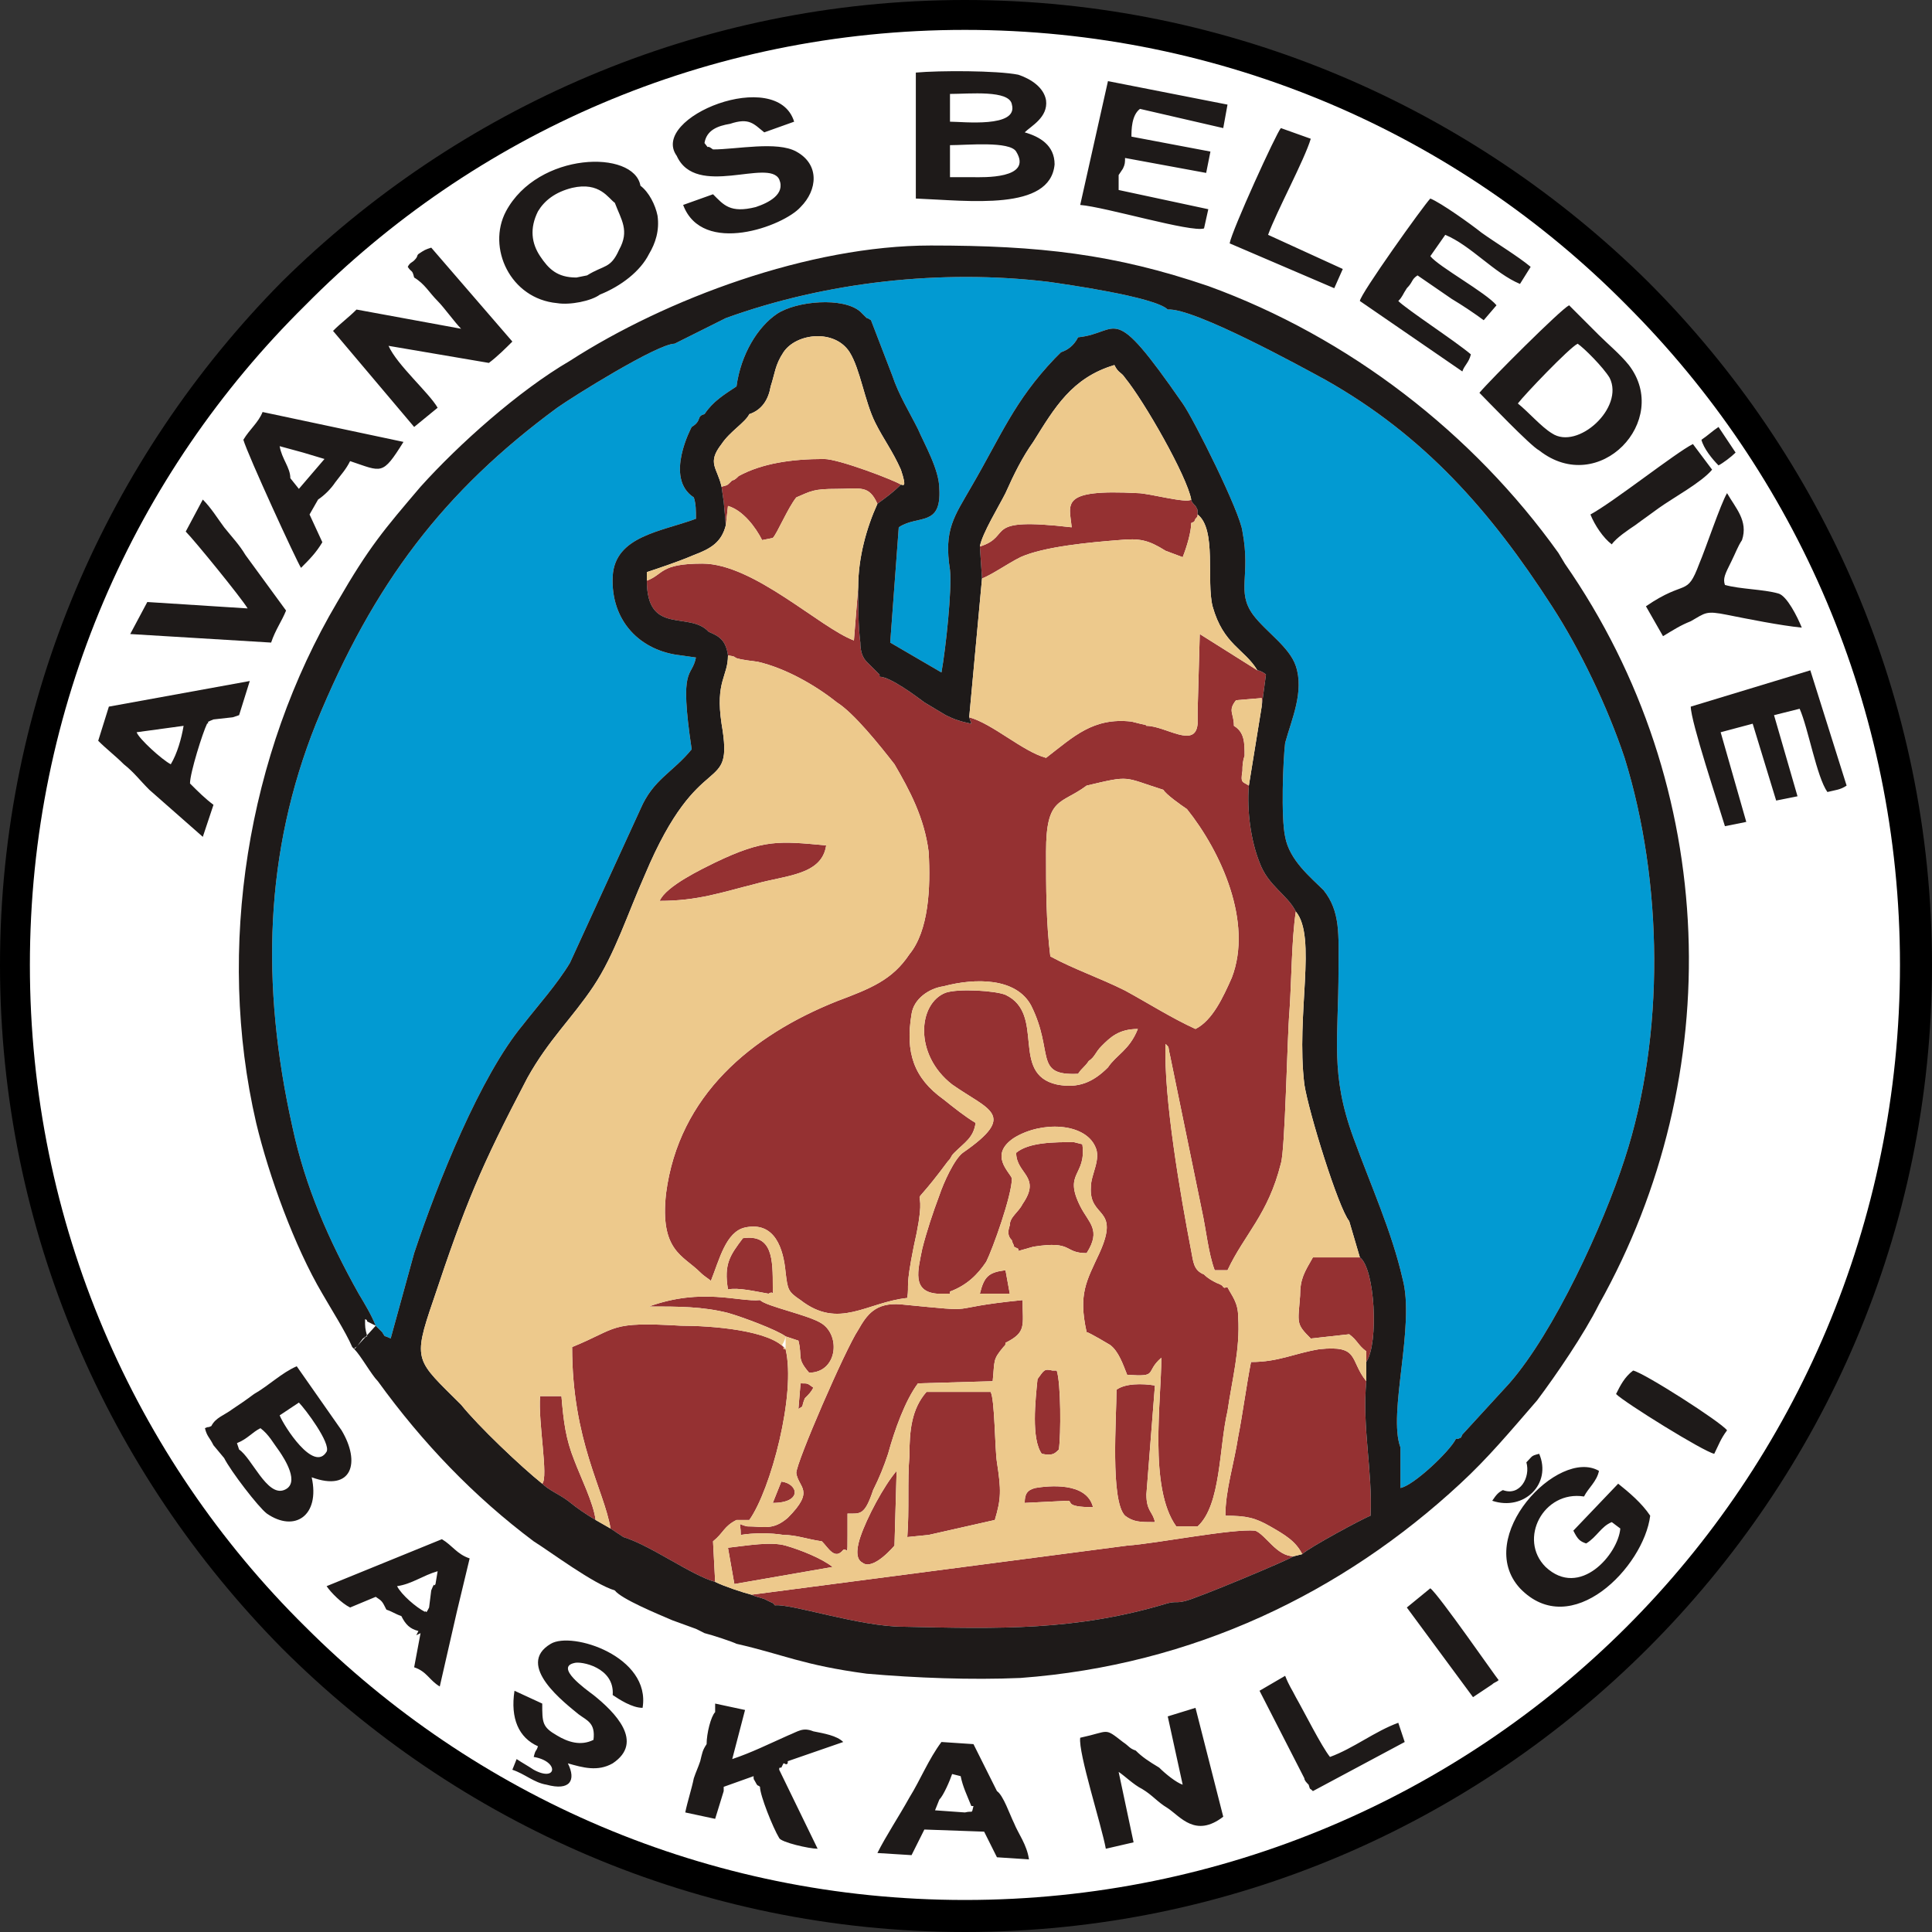 <svg xmlns="http://www.w3.org/2000/svg" fill-rule="evenodd" clip-rule="evenodd" image-rendering="optimizeQuality" shape-rendering="geometricPrecision" text-rendering="geometricPrecision" viewBox="0 0 905 905"><rect x="0" y="0" width="905" height="905" fill="#333333" stroke="none"/><circle cx="452" cy="452" r="445" fill="#fff"/><path fill-rule="nonzero" d="M452 0c125,0 238,51 320,132 82,82 133,195 133,320 0,125 -51,238 -133,320 -82,82 -195,133 -320,133 -125,0 -238,-51 -320,-133 -81,-82 -132,-195 -132,-320 0,-125 51,-238 132,-320 82,-81 195,-132 320,-132zm310 143c-79,-80 -189,-129 -310,-129 -121,0 -230,49 -309,129 -80,79 -129,188 -129,309 0,121 49,231 129,310 79,79 188,128 309,128 121,0 231,-49 310,-128 79,-79 128,-189 128,-310 0,-121 -49,-230 -128,-309z"/><path fill="#029ad2" d="M505 158c20,-2 15,-18 49,31 5,7 27,51 28,60 4,21 -3,28 5,39 6,8 17,15 20,24 4,12 -2,25 -5,36 -1,8 -2,35 0,44 2,11 12,19 18,25 8,10 7,21 7,37 0,33 -4,49 7,79 8,22 18,44 23,66 6,22 -7,63 -1,79l0 19c6,-1 23,-17 26,-23l1 0c2,-1 1,0 2,-2l22 -24c21,-24 44,-74 54,-105 19,-58 18,-130 0,-188 -8,-24 -21,-51 -34,-71 -29,-45 -60,-80 -106,-106 -11,-6 -62,-34 -74,-33 -6,-6 -49,-12 -56,-13 -50,-6 -104,0 -151,17l-24 12c-8,0 -48,25 -55,30 -53,39 -86,82 -113,148 -24,60 -26,122 -11,189 6,28 17,53 31,78 3,5 6,10 8,15 0,0 0,0 1,1 2,2 1,1 2,2 2,3 0,1 4,3l11 -40c11,-33 31,-83 51,-107 7,-9 16,-19 22,-29l33 -72c6,-14 15,-17 24,-28 -6,-40 0,-33 2,-43l-7 -1c-19,-2 -33,-16 -32,-37 1,-19 23,-21 39,-27 0,-4 0,-7 -1,-10 -14,-9 -1,-33 -1,-33 5,-3 2,-5 6,-6 4,-6 9,-9 15,-13 2,-15 10,-28 19,-34 9,-6 31,-8 39,-1 1,1 2,2 2,2 2,2 0,0 3,2l10 26c3,9 8,17 12,25 3,7 10,19 10,28 1,18 -10,12 -19,18l-4 54 24 14c2,-11 5,-39 4,-48 -3,-19 2,-25 10,-39 14,-24 20,-40 39,-60l3 -3c3,-1 6,-3 8,-7z"/><path fill="#953132" d="M392 329c8,5 20,20 27,29 7,12 14,25 16,41 1,17 0,37 -9,48 -8,12 -18,16 -34,22 -40,16 -74,44 -80,90 -3,27 8,29 16,37 2,2 4,3 5,4 4,-10 7,-23 16,-25 14,-3 18,10 19,21 1,8 1,9 7,13 18,14 31,1 50,-1 1,-7 -1,-4 3,-24 9,-39 -7,-9 16,-40 2,-2 1,-2 3,-4 5,-5 9,-7 10,-14 -5,-3 -10,-7 -15,-11 -14,-10 -18,-22 -15,-40 1,-7 8,-12 15,-13 15,-4 34,-4 41,9 11,22 1,33 22,32 2,-3 3,-3 5,-6 3,-2 3,-4 6,-7 4,-4 8,-8 17,-8 -4,10 -10,12 -14,18 -7,7 -14,10 -24,8 -22,-5 -5,-33 -24,-42 -5,-2 -22,-3 -28,-1 -13,5 -15,29 3,43 17,12 31,14 5,32 -4,3 -9,14 -11,20 -3,8 -6,17 -8,25 -2,10 -5,20 7,21l6 0 0 -1c8,-3 13,-8 17,-14 3,-6 12,-31 12,-39 -1,-3 -11,-11 1,-19 13,-8 33,-7 38,4 3,6 -2,13 -2,19 -1,15 14,9 4,31 -6,13 -10,19 -6,37 1,0 11,6 11,6 4,3 6,9 8,14 15,1 8,-1 16,-8 0,20 -6,61 7,79l10 0c11,-10 10,-37 14,-54 2,-14 6,-29 5,-44 0,-7 -3,-10 -5,-14 -3,0 1,1 -2,0 0,-1 -3,-2 -3,-2 -2,-1 -4,-2 -6,-4 -5,-2 -5,-6 -6,-11 -5,-26 -13,-72 -12,-97 2,2 1,1 2,5l15 73c2,9 3,20 6,28l6 0c8,-17 19,-26 25,-50 2,-6 3,-60 4,-71 1,-14 1,-34 3,-47 -4,-8 -13,-12 -17,-23 -4,-10 -6,-24 -5,-36 -3,-2 -4,-1 -3,-7 0,-2 0,-4 1,-7 0,-6 0,-11 -5,-14 0,-6 -3,-7 1,-12l12 -1 0 4 2 -15c-1,-1 -3,-2 -4,-2l-27 -17 -1 36c0,2 0,4 0,6 -1,12 -15,1 -24,1 -1,-1 1,0 -3,-1 0,0 -4,-1 -4,-1 -18,-2 -27,7 -40,17 -11,-3 -25,-16 -36,-19l1 3c-5,-1 -8,-2 -12,-4l-10 -6c-4,-3 -16,-12 -21,-12 0,-1 0,-1 0,-1 0,0 -1,-1 -1,-1l-5 -5c-2,-2 -3,-5 -3,-9 -1,-8 -1,-17 -1,-26l-2 25c-16,-6 -47,-36 -71,-36 -20,0 -18,5 -26,8 0,26 20,14 29,24 5,2 8,4 9,11 7,1 -2,1 14,3 13,3 27,11 37,19zm-18 331c3,-2 1,0 3,-5 2,-2 3,-3 4,-5 -3,-2 -2,-2 -6,-2l-1 12zm-12 44c14,0 12,-9 4,-10l-4 10zm97 -98l14 0 -2 -11c-8,1 -10,3 -12,11zm21 98l20 -1c3,0 -2,3 12,3 -3,-12 -21,-10 -27,-9 -4,1 -5,3 -5,7zm-142 -476l1 7 1 11 1 -9c7,2 13,10 16,16l5 -1c2,-2 7,-14 11,-19 7,-3 8,-4 19,-4 11,0 15,-2 19,7 4,-3 7,-5 11,-9 -3,-2 -29,-12 -36,-12 -15,0 -29,2 -40,8 -1,1 -2,2 -3,2 -3,3 -2,2 -5,3zm148 418c-1,10 -3,28 2,35 5,1 6,0 8,-2 1,-7 1,-31 -1,-37 0,0 1,0 -2,0 -4,-1 -4,0 -7,4zm-66 43c-6,7 -14,22 -17,31 -1,3 -3,10 1,12 5,4 15,-8 15,-8l1 -35zm-79 -85c5,-1 13,1 19,2 3,-2 2,3 2,-3 0,-13 0,-25 -14,-23 -6,8 -9,12 -7,24zm143 -20c19,-3 14,3 25,3 7,-11 1,-14 -3,-22 -8,-16 3,-14 1,-29l-4 -1c-9,0 -21,0 -27,5 0,10 12,11 3,24 -2,4 -6,6 -6,10 -1,3 -1,5 1,7 0,1 1,2 1,3l2 1c0,1 0,1 0,1l7 -2zm-140 158l46 -8c-5,-4 -15,-8 -22,-10 -7,-2 -18,0 -27,1l3 17zm-90 -47c3,3 8,5 12,8 5,4 8,6 13,9 -1,-8 -7,-20 -10,-28 -4,-10 -5,-18 -6,-30l-10 0c-1,12 4,38 1,41zm292 -437l8 3c2,-5 4,-12 4,-16 2,-1 1,0 2,-2 1,-1 1,-1 1,-2 0,-3 0,-2 -1,-4 -1,-1 -2,-2 -2,-3 -2,2 -20,-3 -25,-3 -37,-2 -32,5 -31,16 -43,-5 -27,4 -43,9l1 15c5,-2 12,-7 18,-10 11,-5 33,-7 46,-8 10,-1 14,0 22,5zm-178 368l6 2c2,8 -1,8 5,15 13,0 15,-17 6,-23 -6,-4 -26,-8 -29,-11 -10,1 -27,-6 -52,3 14,0 25,0 37,3 7,2 23,8 27,11zm155 25c0,13 -3,52 4,59 4,3 7,3 14,3 -1,-5 -4,-5 -4,-13l4 -51c-6,-1 -14,-1 -18,2zm-214 -229c18,0 29,-4 45,-8 14,-4 31,-4 33,-18 -22,-2 -29,-3 -52,8 -6,3 -23,11 -26,18zm331 216c6,-9 4,-44 -3,-49l-22 0c-4,7 -6,10 -6,18 -1,13 -2,13 5,20l18 -2c4,3 4,5 8,8l0 5zm-95 -268c1,2 8,7 11,9 16,20 31,53 21,79 -4,9 -9,20 -17,24 -11,-5 -22,-12 -33,-18 -12,-6 -24,-10 -35,-16 -2,-16 -2,-32 -2,-49 0,-26 7,-22 19,-31 21,-5 17,-4 36,2zm-110 349l31 -7c3,-10 3,-14 1,-27 -1,-6 -1,-30 -3,-33l-30 0c-7,8 -8,18 -8,30 -1,12 0,25 -1,38l10 -1zm175 9c3,-3 29,-17 32,-18 1,-21 -4,-41 -2,-63 -8,-10 -3,-17 -22,-15 -12,2 -19,6 -32,6 -2,10 -4,25 -6,35 -2,13 -6,25 -6,37 10,0 14,1 21,5 7,4 12,7 15,13zm-140 -97c1,-1 1,-1 1,-2 10,-5 8,-8 8,-20 -40,4 -16,6 -57,2 -12,-1 -16,5 -20,12 -6,9 -29,62 -29,67 1,7 9,8 -4,21 -7,6 -11,4 -19,4 -5,-1 -3,-3 -3,4 6,-1 14,-1 20,0 6,0 11,2 18,3 3,3 6,9 10,4 2,-1 2,4 2,-7 0,-4 0,-7 0,-10 6,0 8,1 12,-11 3,-6 5,-11 7,-17 3,-11 8,-25 14,-33l35 -1c1,-10 0,-10 5,-16zm-118 116c2,1 3,1 6,2 0,0 2,1 2,1 4,2 1,0 3,2 7,-1 40,10 60,10 45,1 81,2 124,-11 4,-1 4,0 8,-1 5,-1 48,-19 51,-21 -8,0 -13,-10 -18,-12 -11,-1 -46,6 -60,7l-176 23zm-66 -31l6 4c13,4 32,18 43,21l-1 -19c5,-4 5,-7 11,-10l6 0c10,-14 22,-59 17,-80 -7,-9 -35,-11 -49,-11 -34,-2 -29,1 -51,10 0,44 15,67 18,85z"/><path d="M165 631l1 1c3,3 8,12 11,15 21,29 45,54 73,75 8,5 28,20 38,23 3,4 20,11 27,14l11 4c2,1 2,1 4,2 4,1 13,4 15,5 22,5 31,10 61,14 23,2 49,3 72,2 81,-6 151,-40 206,-91 13,-12 23,-24 36,-39 9,-12 22,-31 29,-45 60,-107 57,-242 -16,-347l-3 -5c-40,-56 -98,-101 -164,-125 -44,-15 -79,-19 -130,-19 -57,0 -124,25 -169,54 -24,14 -52,39 -70,59 -17,20 -24,28 -39,54 -42,71 -57,162 -38,244 6,25 18,58 31,80 4,7 11,18 14,25zm159 -431c0,0 -13,24 1,33 1,3 1,6 1,10 -16,6 -38,8 -39,27 -1,21 13,35 32,37l7 1c-2,10 -8,3 -2,43 -9,11 -18,14 -24,28l-33 72c-6,10 -15,20 -22,29 -20,24 -40,74 -51,107l-11 40c-4,-2 -2,0 -4,-3 -1,-1 0,0 -2,-2 -1,-1 -1,-1 -1,-1 -2,-5 -5,-10 -8,-15 -14,-25 -25,-50 -31,-78 -15,-67 -13,-129 11,-189 27,-66 60,-109 113,-148 7,-5 47,-30 55,-30l24 -12c47,-17 101,-23 151,-17 7,1 50,7 56,13 12,-1 63,27 74,33 46,26 77,61 106,106 13,20 26,47 34,71 18,58 19,130 0,188 -10,31 -33,81 -54,105l-22 24c-1,2 0,1 -2,2l-1 0c-3,6 -20,22 -26,23l0 -19c-6,-16 7,-57 1,-79 -5,-22 -15,-44 -23,-66 -11,-30 -7,-46 -7,-79 0,-16 1,-27 -7,-37 -6,-6 -16,-14 -18,-25 -2,-9 -1,-36 0,-44 3,-11 9,-24 5,-36 -3,-9 -14,-16 -20,-24 -8,-11 -1,-18 -5,-39 -1,-9 -23,-53 -28,-60 -34,-49 -29,-33 -49,-31 -2,4 -5,6 -8,7l-3 3c-19,20 -25,36 -39,60 -8,14 -13,20 -10,39 1,9 -2,37 -4,48l-24 -14 4 -54c9,-6 20,0 19,-18 0,-9 -7,-21 -10,-28 -4,-8 -9,-16 -12,-25l-10 -26c-3,-2 -1,0 -3,-2 0,0 -1,-1 -2,-2 -8,-7 -30,-5 -39,1 -9,6 -17,19 -19,34 -6,4 -11,7 -15,13 -4,1 -1,3 -6,6zm15 35l-1 -7c-2,-9 -7,-11 0,-20 4,-6 11,-10 13,-14 6,-2 9,-7 10,-13 2,-6 2,-10 6,-16 6,-9 24,-11 31,0 5,8 7,23 12,33 4,8 8,13 12,22 3,9 1,7 0,7 -4,4 -7,6 -11,9 -5,11 -9,25 -9,39 0,9 0,18 1,26 0,4 1,7 3,9l5 5c0,0 1,1 1,1 0,0 0,0 0,1 5,0 17,9 21,12l10 6c4,2 7,3 12,4l-1 -3 6 -65 -1 -15c1,-6 9,-19 12,-25 4,-9 8,-17 13,-24 10,-16 18,-30 38,-36 2,4 3,3 5,6 9,11 29,46 31,57 0,1 1,2 2,3 1,2 1,1 1,4 9,7 4,31 7,43 5,18 15,20 21,30 1,0 3,1 4,2l-2 15 -6 37c-1,12 1,26 5,36 4,11 13,15 17,23 10,12 0,48 4,81 2,13 16,58 21,64l5 17c7,5 9,40 3,49l0 9c-2,22 3,42 2,63 -3,1 -29,15 -32,18l-4 1c-3,2 -46,20 -51,21 -4,1 -4,0 -8,1 -43,13 -79,12 -124,11 -20,0 -53,-11 -60,-10 -2,-2 1,0 -3,-2 0,0 -2,-1 -2,-1 -3,-1 -4,-1 -6,-2 -4,-1 -13,-4 -17,-6 -11,-3 -30,-17 -43,-21l-6 -4 -7 -4c-5,-3 -8,-5 -13,-9 -4,-3 -9,-5 -12,-8 -10,-8 -30,-27 -38,-37 -21,-21 -23,-20 -13,-49 15,-45 22,-62 44,-104 10,-18 21,-28 31,-43 10,-15 16,-34 24,-52 26,-62 42,-36 36,-71 -3,-20 3,-22 3,-32 -1,-7 -4,-9 -9,-11 -9,-10 -29,2 -29,-24l0 -4c6,-2 15,-5 22,-8 8,-3 13,-6 15,-14l-1 -11zm-173 397l0 0c0,0 0,-1 1,-1l3 -4c3,-2 -1,0 2,-1 -1,-4 -1,-4 -1,-8 0,0 1,0 1,1l4 2 -10 11z" fill="#1e1a19"/><path fill="#edc98c" d="M309 422c3,-7 20,-15 26,-18 23,-11 30,-10 52,-8 -2,14 -19,14 -33,18 -16,4 -27,8 -45,8zm269 -82c5,3 5,8 5,14 -1,3 -1,5 -1,7 -1,6 0,5 3,7l6 -37 0 -4 -12 1c-4,5 -1,6 -1,12zm-75 195l4 1c2,15 -9,13 -1,29 4,8 10,11 3,22 -11,0 -6,-6 -25,-3l-7 2c0,0 0,0 0,-1l-2 -1c0,-1 -1,-2 -1,-3 -2,-2 -2,-4 -1,-7 0,-4 4,-6 6,-10 9,-13 -3,-14 -3,-24 6,-5 18,-5 27,-5zm6 89c-4,-18 0,-24 6,-37 10,-22 -5,-16 -4,-31 0,-6 5,-13 2,-19 -5,-11 -25,-12 -38,-4 -12,8 -2,16 -1,19 0,8 -9,33 -12,39 -4,6 -9,11 -17,14l0 1 -6 0c-12,-1 -9,-11 -7,-21 2,-8 5,-17 8,-25 2,-6 7,-17 11,-20 26,-18 12,-20 -5,-32 -18,-14 -16,-38 -3,-43 6,-2 23,-1 28,1 19,9 2,37 24,42 10,2 17,-1 24,-8 4,-6 10,-8 14,-18 -9,0 -13,4 -17,8 -3,3 -3,5 -6,7 -2,3 -3,3 -5,6 -21,1 -11,-10 -22,-32 -7,-13 -26,-13 -41,-9 -7,1 -14,6 -15,13 -3,18 1,30 15,40 5,4 10,8 15,11 -1,7 -5,9 -10,14 -2,2 -1,2 -3,4 -23,31 -7,1 -16,40 -4,20 -2,17 -3,24 -19,2 -32,15 -50,1 -6,-4 -6,-5 -7,-13 -1,-11 -5,-24 -19,-21 -9,2 -12,15 -16,25 -1,-1 -3,-2 -5,-4 -8,-8 -19,-10 -16,-37 6,-46 40,-74 80,-90 16,-6 26,-10 34,-22 9,-11 10,-31 9,-48 -2,-16 -9,-29 -16,-41 -7,-9 -19,-24 -27,-29 -10,-8 -24,-16 -37,-19 -16,-2 -7,-2 -14,-3 0,10 -6,12 -3,32 6,35 -10,9 -36,71 -8,18 -14,37 -24,52 -10,15 -21,25 -31,43 -22,42 -29,59 -44,104 -10,29 -8,28 13,49 8,10 28,29 38,37 3,-3 -2,-29 -1,-41l10 0c1,12 2,20 6,30 3,8 9,20 10,28l7 4c-3,-18 -18,-41 -18,-85 22,-9 17,-12 51,-10 14,0 40,2 48,10l0 1 0 0 0 0 1 0c5,21 -7,66 -17,80l-6 0c-6,3 -6,6 -11,10l1 19c4,2 13,5 17,6l176 -23c14,-1 49,-8 60,-7 5,2 10,12 18,12l4 -1c-3,-6 -8,-9 -15,-13 -7,-4 -11,-5 -21,-5 0,-12 4,-24 6,-37 2,-10 4,-25 6,-35 13,0 20,-4 32,-6 19,-2 14,5 22,15l0 -9 0 -5c-4,-3 -4,-5 -8,-8l-18 2c-7,-7 -6,-7 -5,-20 0,-8 2,-11 6,-18l22 0 -5 -17c-5,-6 -19,-51 -21,-64 -4,-33 6,-69 -4,-81 -2,13 -2,33 -3,47 -1,11 -2,65 -4,71 -6,24 -17,33 -25,50l-6 0c-3,-8 -4,-19 -6,-28l-15 -73c-1,-4 0,-3 -2,-5 -1,25 7,71 12,97 1,5 1,9 6,11 2,2 4,3 6,4 0,0 3,1 3,2 3,1 -1,0 2,0 2,4 5,7 5,14 1,15 -3,30 -5,44 -4,17 -3,44 -14,54l-10 0c-13,-18 -7,-59 -7,-79 -8,7 -1,9 -16,8 -2,-5 -4,-11 -8,-14 0,0 -10,-6 -11,-6zm-136 -391c-4,5 -9,17 -11,19l-5 1c-3,-6 -9,-14 -16,-16l-1 9c-2,8 -7,11 -15,14 -7,3 -16,6 -22,8l0 4c8,-3 6,-8 26,-8 24,0 55,30 71,36l2 -25c0,-14 4,-28 9,-39 -4,-9 -8,-7 -19,-7 -11,0 -12,1 -19,4zm-22 -39c-2,4 -9,8 -13,14 -7,9 -2,11 0,20 3,-1 2,0 5,-3 1,0 2,-1 3,-2 11,-6 25,-8 40,-8 7,0 33,10 36,12 1,0 3,2 0,-7 -4,-9 -8,-14 -12,-22 -5,-10 -7,-25 -12,-33 -7,-11 -25,-9 -31,0 -4,6 -4,10 -6,16 -1,6 -4,11 -10,13zm108 62c16,-5 0,-14 43,-9 -1,-11 -6,-18 31,-16 5,0 23,5 25,3 -2,-11 -22,-46 -31,-57 -2,-3 -3,-2 -5,-6 -20,6 -28,20 -38,36 -5,7 -9,15 -13,24 -3,6 -11,19 -12,25zm21 448c0,-4 1,-6 5,-7 6,-1 24,-3 27,9 -14,0 -9,-3 -12,-3l-20 1zm6 -58c3,-4 3,-5 7,-4 3,0 2,0 2,0 2,6 2,30 1,37 -2,2 -3,3 -8,2 -5,-7 -3,-25 -2,-35zm-15 -17c0,1 0,1 -1,2 -5,6 -4,6 -5,16l-35 1c-6,8 -11,22 -14,33 -2,6 -4,11 -7,17 -4,12 -6,11 -12,11 0,3 0,6 0,10 0,11 0,6 -2,7 -4,5 -7,-1 -10,-4 -7,-1 -12,-3 -18,-3 -6,-1 -14,-1 -20,0 0,-7 -2,-5 3,-4 8,0 12,2 19,-4 13,-13 5,-14 4,-21 0,-5 23,-58 29,-67 4,-7 8,-13 20,-12 41,4 17,2 57,-2 0,12 2,15 -8,20zm-7 23c2,3 2,27 3,33 2,13 2,17 -1,27l-31 7 -10 1c1,-13 0,-26 1,-38 0,-12 1,-22 8,-30l30 0zm63 58c-7,-7 -4,-46 -4,-59 4,-3 12,-3 18,-2l-4 51c0,8 3,8 4,13 -7,0 -10,0 -14,-3zm-18 -342c-12,9 -19,5 -19,31 0,17 0,33 2,49 11,6 23,10 35,16 11,6 22,13 33,18 8,-4 13,-15 17,-24 10,-26 -5,-59 -21,-79 -3,-2 -10,-7 -11,-9 -19,-6 -15,-7 -36,-2zm49 -123c0,4 -2,11 -4,16l-8 -3c-8,-5 -12,-6 -22,-5 -13,1 -35,3 -46,8 -6,3 -13,8 -18,10l-6 65c11,3 25,16 36,19 13,-10 22,-19 40,-17 0,0 4,1 4,1 4,1 2,0 3,1 9,0 23,11 24,-1 0,-2 0,-4 0,-6l1 -36 27 17c-6,-10 -16,-12 -21,-30 -3,-12 2,-36 -7,-43 0,1 0,1 -1,2 -1,2 0,1 -2,2zm-217 480c9,-1 20,-3 27,-1 7,2 17,6 22,10l-46 8 -3 -17zm78 -1c0,0 -10,12 -15,8 -4,-2 -2,-9 -1,-12 3,-9 11,-24 17,-31l-1 35zm-53 -30c8,1 10,10 -4,10l4 -10zm9 -46c4,0 3,0 6,2 -1,2 -2,3 -4,5 -2,5 0,3 -3,5l1 -12zm84 -42c2,-8 4,-10 12,-11l2 11 -14 0zm-118 -2c-2,-12 1,-16 7,-24 14,-2 14,10 14,23 0,6 1,1 -2,3 -6,-1 -14,-3 -19,-2zm15 5c3,3 23,7 29,11 9,6 7,23 -6,23 -6,-7 -3,-7 -5,-15l-6 -2c-4,-3 -20,-9 -27,-11 -12,-3 -23,-3 -37,-3 25,-9 42,-2 52,-3zm12 23c-3,-3 -1,-1 0,-6l0 6z"/><path d="M456 83l-11 0 0-15c8 0 28-2 31 3 8 13-16 12-20 12zm341 123c1 4 5 9 8 12 2-1 6-4 8-6l-8-12c-3 2-5 4-8 6zm-648 28c3-2 6-5 8-8 3-4 5-6 7-10 15 5 15 7 25-9l-66-14c-2 5-6 8-9 13 2 7 25 57 27 60 4-4 7-7 10-12l-6-13 4-7zm-7-22l10 3-12 14-4-5c0-5-4-9-5-15l11 3zm146-117c3 8 7 13 2 22-4 9-7 7-15 12l-5 1c-9 0-13-4-17-10-4-6-5-13-1-21 3-5 8-9 16-11 13-3 17 5 20 7zm-7 43c10-4 19-11 23-19 3-5 5-11 4-18-1-5-4-11-8-14-3-17-48-16-63 12-9 17 2 41 24 43 6 1 16-1 20-4zm243-56l2-3c1-2 1-3 1-5l38 7 2-10-37-7c0-3 0-10 4-13l39 9 2-11-56-11-13 58c12 1 52 13 58 11l2-9-42-9 0-7zm-190-12c-4-3-1 1-4-3 1-6 6-8 12-9 9-3 11 0 16 4l14-5c-8-26-68-2-55 16 9 20 43 1 48 11 3 7-5 11-11 13-12 3-15-1-20-6l-14 5c9 24 47 10 55 1 8-8 9-20-2-26-9-5-28-1-39-1zm411 171c2 5 6 11 10 14 2-3 8-7 11-9 4-3 7-5 11-8 7-5 20-12 25-18l-9-12c-8 4-37 27-48 33zm-169-127l49 21 4-9-35-16c4-11 17-35 20-45l-14-5c-2 2-23 48-24 54zm195 170l8 14c5-3 8-5 13-7 7-4 7-5 17-3 10 2 25 5 35 6-2-5-7-15-11-16-7-2-18-2-25-4-1-3 0-5 3-11 2-4 3-7 5-10 3-9-3-15-7-22-3 5-10 26-13 33-6 16-6 7-25 20zm-684-35c4 4 26 31 29 36l-47-3-8 15 66 4c2-6 5-10 7-15l-19-26c-3-5-6-8-10-13-3-4-6-9-10-13l-8 15zm-7 109c-4-2-15-12-16-15l22-3c-1 6-3 13-6 18zm-29-27l-5 16c4 4 8 7 12 11 5 4 7 7 12 12l25 22 5-15c-4-3-7-6-11-10 0-5 6-24 8-28 2-1-2 0 3-2l9-1c0 0 3-1 3-1l5-16-66 12zm586-190l48 33c1-3 3-4 4-8-7-6-30-21-34-25 2-2 2-3 4-6 3-3 2-4 5-6l16 11c5 3 11 7 15 10l6-7c-5-6-27-18-31-23l7-10c12 5 23 18 35 23l5-8c-6-5-16-11-23-16-5-4-19-14-24-16-3 3-33 45-33 48zm155 190c0 7 13 46 16 56l10-2-12-42 15-4 11 36 10-2-11-38 12-3c4 9 8 32 13 39 4-1 6-1 9-3l-17-54-56 17zm-81-142c3-4 24-26 28-28 3 2 12 11 15 16 7 14-15 34-27 26-5-3-11-10-16-14zm-18-5c3 3 24 25 28 27 28 22 62-14 42-40-4-5-10-10-14-14l-14-14c-4 2-37 35-42 41zm-497-65c-1 1 0 1-2 3-1 1-2 1-3 3 2 3 2 1 3 5 5 3 7 7 11 11 3 3 8 10 11 13l-49-9c-4 4-7 6-11 10l38 45 11-9c-4-7-19-20-23-29l47 8c4-3 8-7 11-10l-38-44c-3 1-3 1-6 3zm249-75c9 0 28-2 29 5 3 11-23 8-29 8l0-13zm-16 49c25 1 63 6 65-16 0-9-7-13-14-15 3-3 11-7 10-15-1-6-7-10-13-12-10-2-37-2-48-1l0 59zM518 866l13-3-7-33c3 2 7 6 11 8 5 3 7 6 12 9 6 4 13 14 26 4l-13-51-13 4 7 32c-3-1-8-5-11-8-5-3-8-5-11-8-3-1-3-2-6-4-9-7-6-5-20-2-1 7 10 41 12 52zm-322-102l-1 2 2-1-3 16c6 2 7 6 12 9l8-35 6-25c-6-2-8-6-13-9l-54 22c2 3 7 8 11 10l12-5c3 2 3 2 5 6 3 1 4 2 7 3 2 4 4 6 8 7zm-97-96c-2 1-1 0-3 1 1 4 2 4 4 8l5 6c3 6 16 23 20 26 13 9 25 1 21-17 19 7 23-7 14-22l-21-30c-7 3-13 9-20 13-4 3-7 5-10 7-4 3-8 4-10 8zm13 11l-1-3c5-2 7-5 11-7 4 3 6 7 9 11 2 3 10 15 2 18-8 3-15-15-21-19zm603 6c2 7-3 16-11 13-2 1-3 2-5 5 15 5 28-8 22-22-4 1-3 1-6 4zm-275 158c2-2 5-9 6-12l4 1c1 5 3 9 5 14l1 0c-1 4 0 2-4 3l-14-1 2-5zm-109-26c-2 3-2 4-3 8-1 3-2 5-3 8-1 5-3 11-4 16l14 3 4-13 0-2 14-5c0 2 0 1 1 3 1 2 1 1 2 2 0 4 6 19 9 24 1 2 14 5 18 5l-18-37c0-1 0-1 1-1l1-2c1 0 1 1 2 0 0-1 0-1 0-1l26-9c-3-3-9-4-14-5-5-2-7 0-12 2-9 4-17 8-26 11l6-23-14-3 0 4c-2 2-4 10-4 15zm-127-75c-1 2 0-2-2 3l-1 8c-2 4-1 1-2 2-4-2-11-8-13-12 7-1 12-5 19-7l-1 6zm229 115l28 1 6 12 15 1c-1-7-5-12-7-17-2-4-5-13-8-15l-11-22-15-1c-6 8-10 18-15 26-5 9-11 18-15 26l16 1 6-12zm257-62l9-6c1-1 2-1 3-2-1-1-28-40-32-43l-11 9 31 42zm67-142c4 4 41 27 46 28 2-4 3-7 6-11-3-4-39-27-44-28-4 3-6 7-8 11zm-144 183c1 3 0 1 2 3l43-23-3-9c-11 4-21 12-32 16-4-5-12-21-16-28-2-4-3-5-5-10l-12 7 21 41c0 1 1 2 2 3zm160-126c-4-6-10-11-15-15l-21 22c2 4 3 5 6 6 5-3 7-8 12-10l4 3c-1 12-19 33-35 18-13-13-1-36 18-33 2-4 6-7 7-12-19-11-59 31-37 55 24 25 58-10 61-34zm-633-53c3 3 15 19 13 23-6 10-20-12-22-17l9-6zm138 158c-6 3-12 1-17-2-7-4-7-6-7-15l-13-6c-2 13 2 22 11 26-1 3-1 1-2 5 12 2 11 12 0 6-3-2-5-3-8-5l-2 5c6 2 10 6 16 7 11 3 14-2 10-10 7 2 14 4 21 0 15-10 1-24-9-32-4-3-18-13-9-15 3-1 19 2 18 15 3 2 9 6 14 6 4-24-33-36-43-30-17 10 7 28 13 33 4 3 8 4 7 12z" fill="#1e1a19"/></svg>